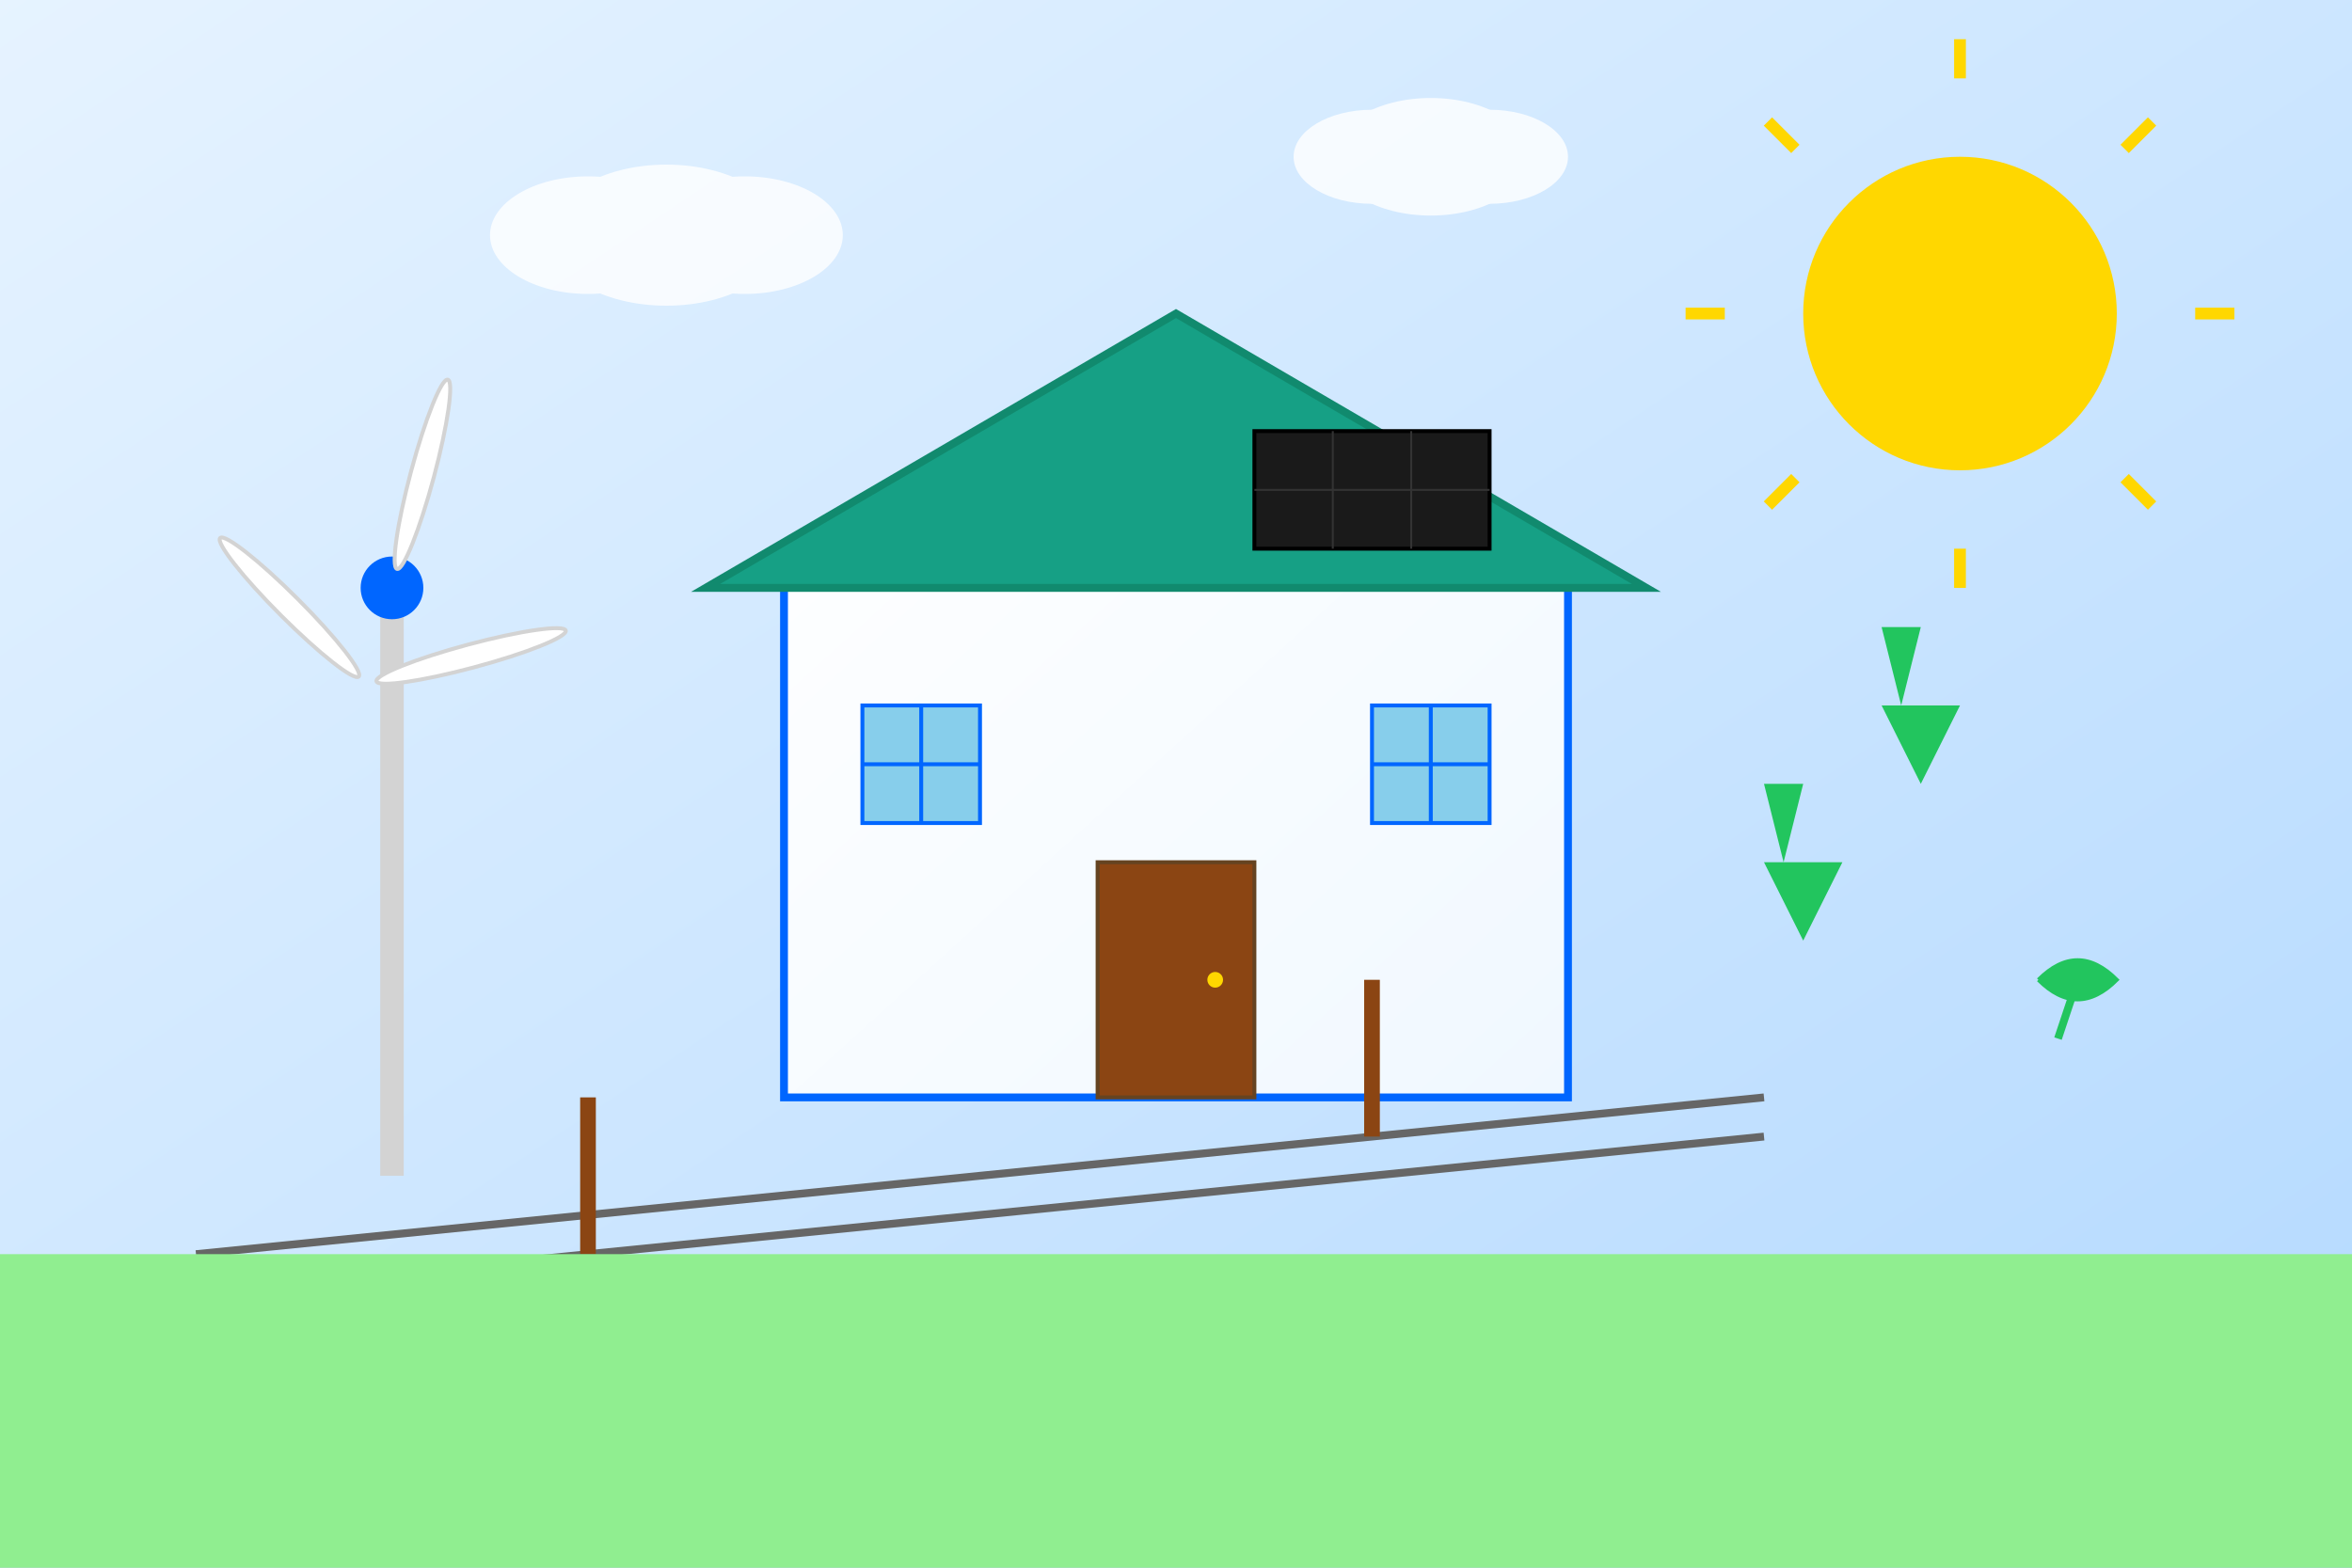 <svg width="600" height="400" viewBox="0 0 600 400" fill="none" xmlns="http://www.w3.org/2000/svg">
  <rect x="0" y="0" width="600" height="400" fill="#808080" stroke="none"/>
  <!-- Background gradient -->
  <defs>
    <linearGradient id="bgGrad" x1="0%" y1="0%" x2="100%" y2="100%">
      <stop offset="0%" style="stop-color:#E6F3FF"/>
      <stop offset="100%" style="stop-color:#B3D9FF"/>
    </linearGradient>
    <linearGradient id="houseGrad" x1="0%" y1="0%" x2="100%" y2="100%">
      <stop offset="0%" style="stop-color:#FFFFFF"/>
      <stop offset="100%" style="stop-color:#F0F8FF"/>
    </linearGradient>
  </defs>
  
  <!-- Background -->
  <rect width="600" height="400" fill="url(#bgGrad)"/>
  
  <!-- Sun -->
  <circle cx="500" cy="80" r="40" fill="#FFD700"/>
  <g stroke="#FFD700" stroke-width="3">
    <line x1="500" y1="20" x2="500" y2="10"/>
    <line x1="542" y1="38" x2="549" y2="31"/>
    <line x1="560" y1="80" x2="570" y2="80"/>
    <line x1="542" y1="122" x2="549" y2="129"/>
    <line x1="500" y1="140" x2="500" y2="150"/>
    <line x1="458" y1="122" x2="451" y2="129"/>
    <line x1="440" y1="80" x2="430" y2="80"/>
    <line x1="458" y1="38" x2="451" y2="31"/>
  </g>
  
  <!-- House -->
  <polygon points="200,150 300,100 400,150 400,280 200,280" fill="url(#houseGrad)" stroke="#0066FF" stroke-width="2"/>
  
  <!-- Roof -->
  <polygon points="180,150 300,80 420,150" fill="#16A085" stroke="#118A6E" stroke-width="2"/>
  
  <!-- Door -->
  <rect x="280" y="220" width="40" height="60" fill="#8B4513" stroke="#654321" stroke-width="1"/>
  <circle cx="310" cy="250" r="2" fill="#FFD700"/>
  
  <!-- Windows -->
  <rect x="220" y="180" width="30" height="30" fill="#87CEEB" stroke="#0066FF" stroke-width="1"/>
  <rect x="350" y="180" width="30" height="30" fill="#87CEEB" stroke="#0066FF" stroke-width="1"/>
  <line x1="235" y1="180" x2="235" y2="210" stroke="#0066FF" stroke-width="1"/>
  <line x1="220" y1="195" x2="250" y2="195" stroke="#0066FF" stroke-width="1"/>
  <line x1="365" y1="180" x2="365" y2="210" stroke="#0066FF" stroke-width="1"/>
  <line x1="350" y1="195" x2="380" y2="195" stroke="#0066FF" stroke-width="1"/>
  
  <!-- Solar panels -->
  <rect x="320" y="110" width="60" height="30" fill="#1a1a1a" stroke="#000" stroke-width="1"/>
  <g stroke="#333" stroke-width="0.5">
    <line x1="340" y1="110" x2="340" y2="140"/>
    <line x1="360" y1="110" x2="360" y2="140"/>
    <line x1="320" y1="125" x2="380" y2="125"/>
  </g>
  
  <!-- Wind turbine -->
  <line x1="100" y1="300" x2="100" y2="150" stroke="#D3D3D3" stroke-width="6"/>
  <circle cx="100" cy="150" r="8" fill="#0066FF"/>
  
  <!-- Wind turbine blades -->
  <g transform="rotate(15 100 150)">
    <ellipse cx="100" cy="120" rx="3" ry="25" fill="#FFFFFF" stroke="#D3D3D3" stroke-width="1"/>
    <ellipse cx="122" cy="165" rx="3" ry="25" fill="#FFFFFF" stroke="#D3D3D3" stroke-width="1" transform="rotate(120 100 150)"/>
    <ellipse cx="78" cy="165" rx="3" ry="25" fill="#FFFFFF" stroke="#D3D3D3" stroke-width="1" transform="rotate(240 100 150)"/>
  </g>
  
  <!-- Power lines -->
  <g stroke="#666" stroke-width="2" fill="none">
    <path d="M50 320 Q150 310 250 300 Q350 290 450 280"/>
    <path d="M50 330 Q150 320 250 310 Q350 300 450 290"/>
  </g>
  
  <!-- Power poles -->
  <rect x="148" y="280" width="4" height="40" fill="#8B4513"/>
  <rect x="348" y="250" width="4" height="40" fill="#8B4513"/>
  
  <!-- Energy symbols -->
  <g fill="#22C55E">
    <!-- Lightning bolts -->
    <path d="M450 200 L460 200 L455 220 L470 220 L460 240 L450 220 L455 220 Z"/>
    <path d="M480 160 L490 160 L485 180 L500 180 L490 200 L480 180 L485 180 Z"/>
    
    <!-- Leaf symbol -->
    <path d="M520 250 Q530 240 540 250 Q530 260 520 250" stroke="#22C55E" stroke-width="1"/>
    <line x1="530" y1="250" x2="525" y2="265" stroke="#22C55E" stroke-width="2"/>
  </g>
  
  <!-- Ground -->
  <rect x="0" y="320" width="600" height="80" fill="#90EE90"/>
  
  <!-- Clouds -->
  <g fill="#FFFFFF" opacity="0.8">
    <ellipse cx="150" cy="60" rx="25" ry="15"/>
    <ellipse cx="170" cy="60" rx="30" ry="18"/>
    <ellipse cx="190" cy="60" rx="25" ry="15"/>
    
    <ellipse cx="350" cy="40" rx="20" ry="12"/>
    <ellipse cx="365" cy="40" rx="25" ry="15"/>
    <ellipse cx="380" cy="40" rx="20" ry="12"/>
  </g>
</svg>
